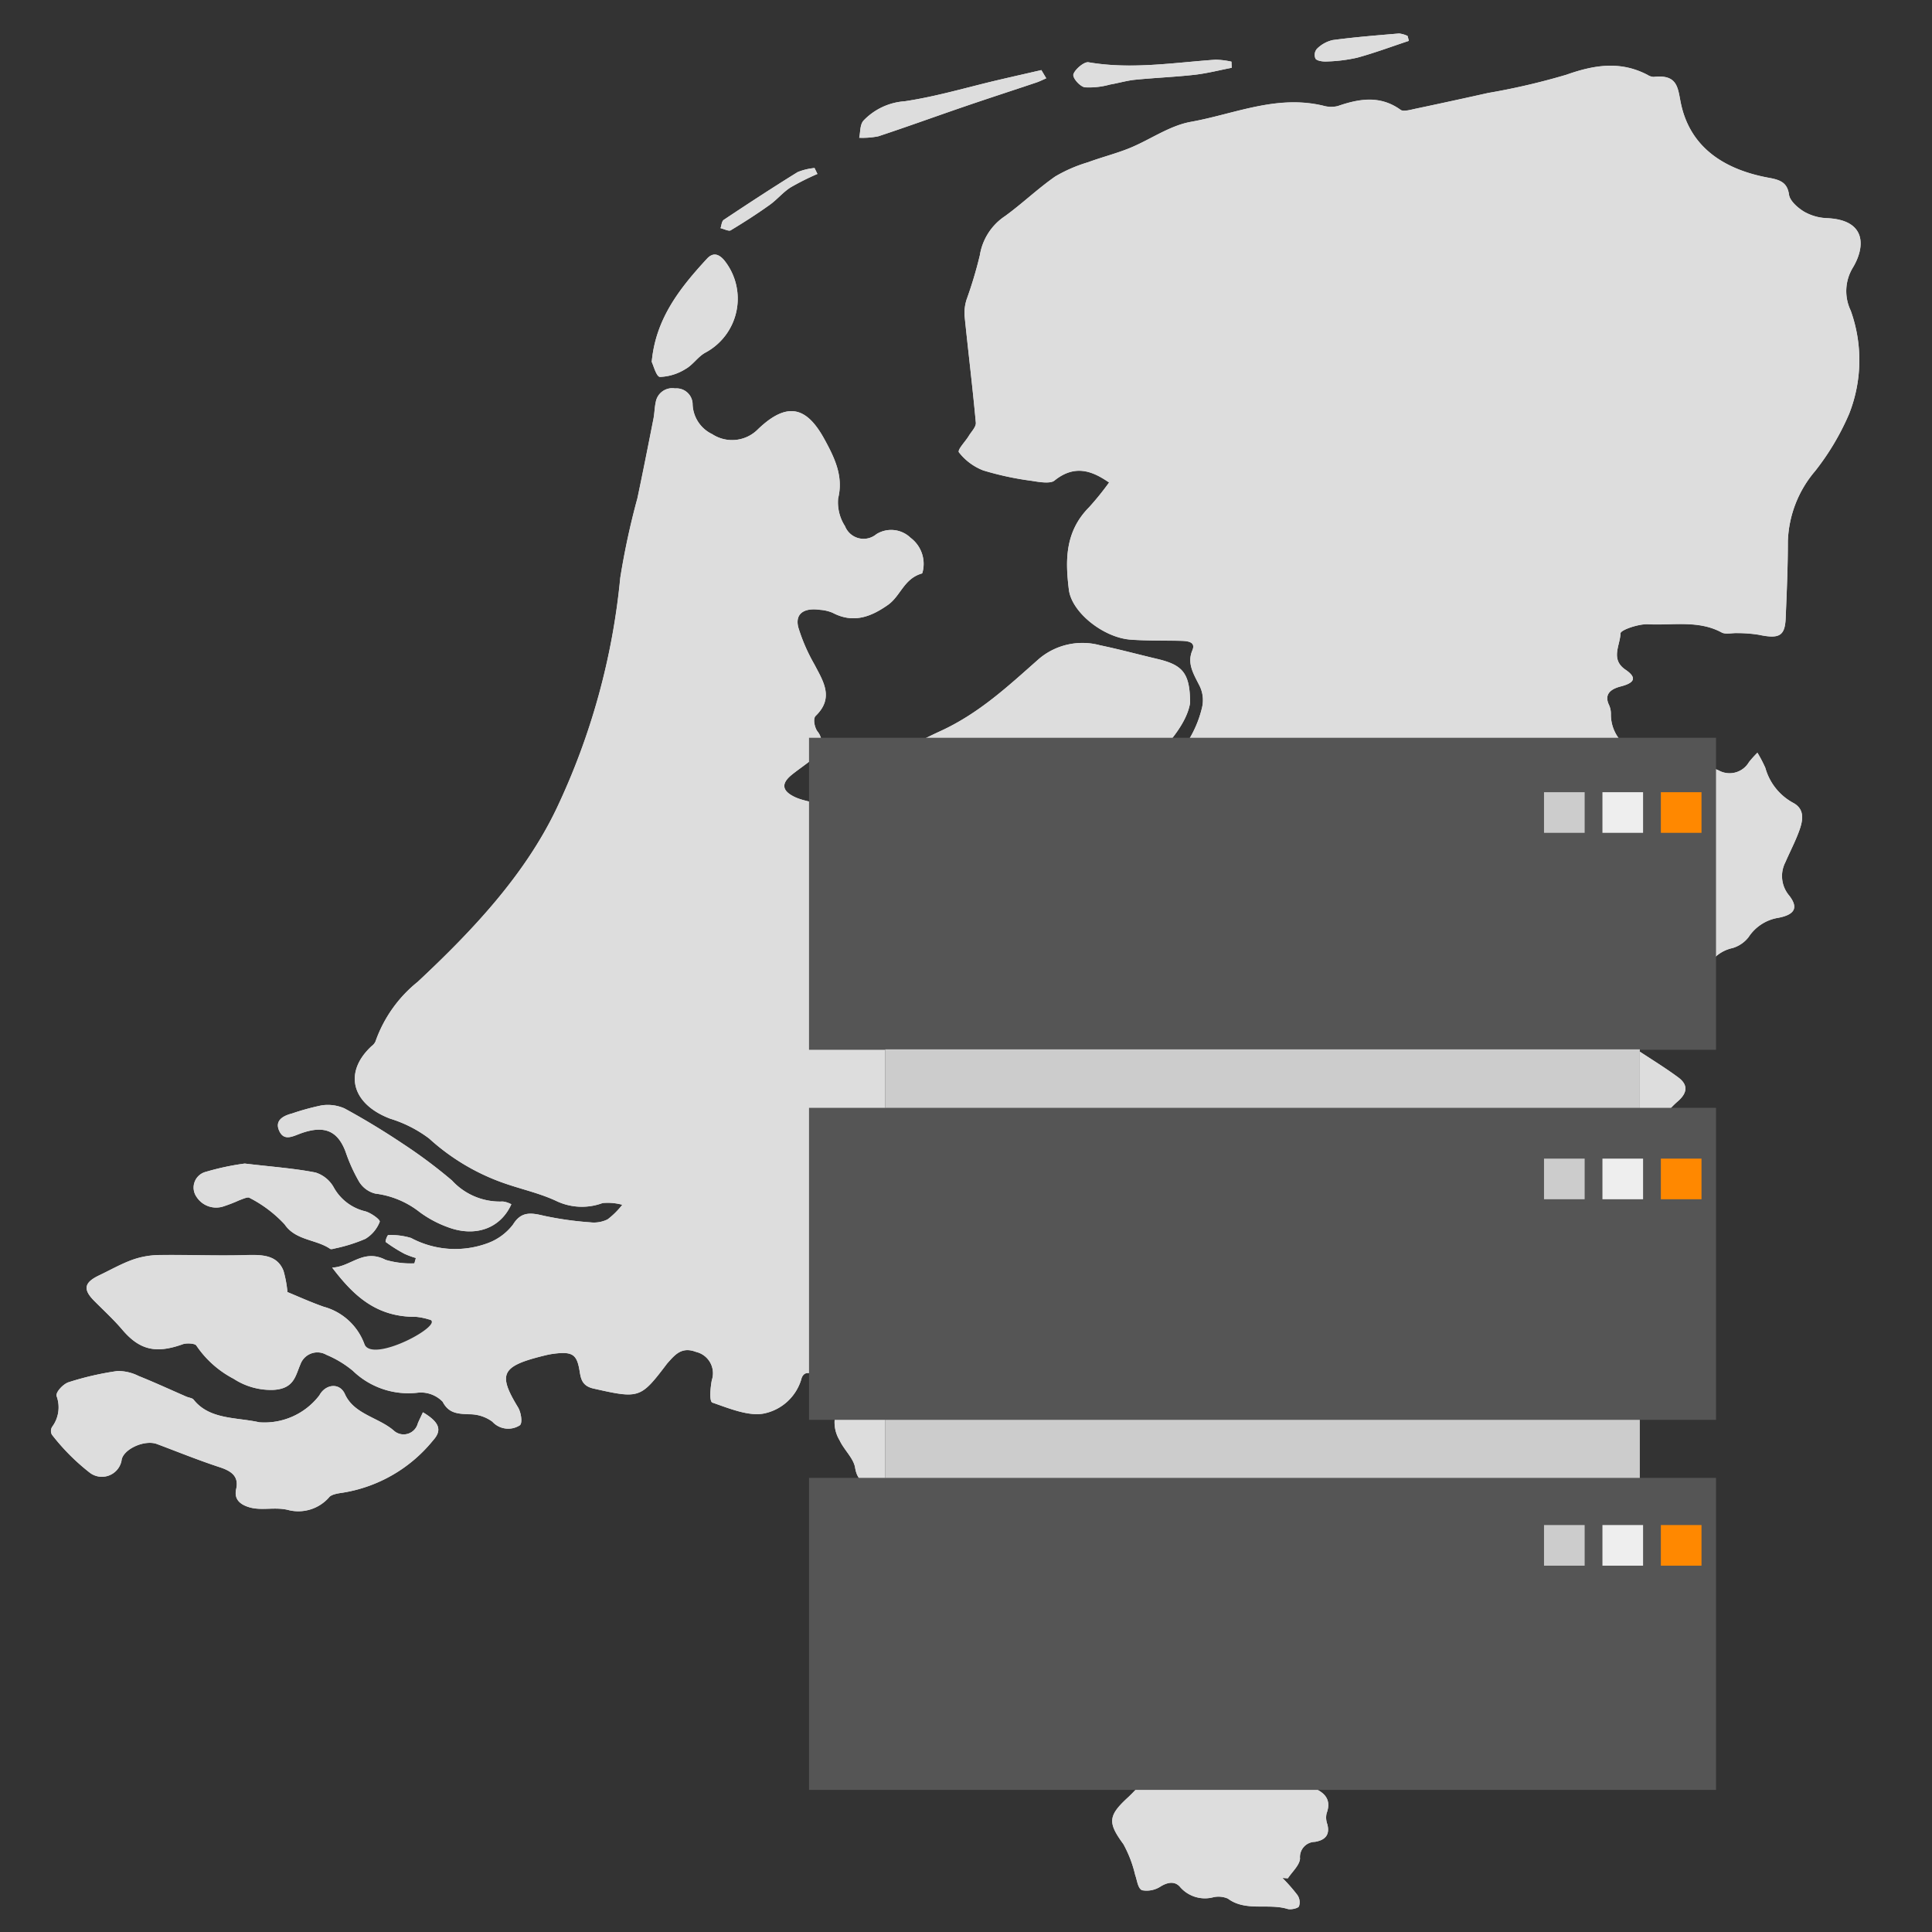 <svg xmlns="http://www.w3.org/2000/svg" viewBox="0 0 150 150"><rect x="0" y="0" width="150" height="150" fill="#333333" stroke="none"/><defs><style>.a84557dd-a87f-42a5-b983-a735964ea555,.b658986d-d608-4b52-b5f9-35947ee9e4b5,.f7137bad-cb9b-464e-af41-daa0f70f594a{isolation:isolate;}.a9335396-91fa-48fa-8681-47481fb66ab4{fill:#ddd;}.b1cc4ba5-0a1a-46db-a3e9-151125945961{fill:#555;}.a4e36d62-c85b-46da-9763-2bdb626fedbc,.b658986d-d608-4b52-b5f9-35947ee9e4b5{fill:#ccc;}.a84557dd-a87f-42a5-b983-a735964ea555{fill:#eee;}.e7f21a76-4f4d-4c84-a744-640c5acf684a{fill:#f80;}.a4e36d62-c85b-46da-9763-2bdb626fedbc{mix-blend-mode:multiply;}</style></defs><title>Strato_Illustrationen_SEO-Landingpages_Erweiterung-DE-NL</title><g class="f7137bad-cb9b-464e-af41-daa0f70f594a"><g id="a698f8b7-90a1-4401-8013-234c33c1b80c" data-name="Ebene 1"><path class="a9335396-91fa-48fa-8681-47481fb66ab4" d="M22.317,100.317a8.877,8.877,0,0,0-.306-1.653c-.5-1.261-1.7-1.252-3.011-1.214-2.222.064-4.449-.038-6.672-.005a6.46,6.46,0,0,0-2.059.373c-.892.324-1.71.794-2.562,1.2-1.173.558-1.277,1.088-.4,1.975.737.742,1.519,1.458,2.187,2.245,1.337,1.574,2.6,1.884,4.7,1.13.3-.106.939-.064,1.046.094a7.879,7.879,0,0,0,2.9,2.589,5.3,5.3,0,0,0,3.1.862c1.61-.094,1.7-1.108,2.086-1.983a1.4,1.4,0,0,1,2.019-.739,8.079,8.079,0,0,1,2.054,1.242,6.2,6.2,0,0,0,5.1,1.691,2.356,2.356,0,0,1,1.869.708c.477.919,1.181.942,2.125.975a2.977,2.977,0,0,1,1.733.574,1.667,1.667,0,0,0,2.122.289c.24-.15.117-1-.128-1.4-1.586-2.607-1.3-3.2,2.053-4.023a6.409,6.409,0,0,1,.743-.143c1.421-.179,1.77.058,1.977,1.29.1.609.163,1.207,1.087,1.415,3.535.8,3.652.772,5.632-1.829.046-.061.091-.122.143-.179.553-.61,1.066-1.263,2.184-.836a1.7,1.7,0,0,1,1.227,2.2c-.111.588-.208,1.648.048,1.737,1.314.454,2.9,1.115,4.09.825a3.822,3.822,0,0,0,2.8-2.606c.142-.6.573-.662,1.221-.273a2.584,2.584,0,0,1,1.388,3.29,2.683,2.683,0,0,0,.38,1.7c.339.732,1.082,1.383,1.2,2.122.187,1.151.875,1.379,2.037,1.435,1.834.088,2.014.325,1.7,1.874-.159.785.122,1.212,1.108,1.146,1.008-.067,2.011-.184,3.02-.229a4.471,4.471,0,0,1,1.606.113,2.439,2.439,0,0,0,2.242-.3c1.556-.926,2.116-.9,3.35.32a7.25,7.25,0,0,1,1.043,1.8,11.368,11.368,0,0,0,.948,1.725c1.081,1.355,2.751,1.64,4.543,1.821a8.962,8.962,0,0,1,2.876.91,16.851,16.851,0,0,1,1.906,1.4c.51.339.572.595.184,1.072a10.251,10.251,0,0,0-.971,1.7c-.293.55-.61,1.093-.843,1.662a5.473,5.473,0,0,0-.617,1.976c.011.856.116,1.68-.67,2.327-.616.507-.8.961-.171,1.585a.827.827,0,0,1-.032.873,17.212,17.212,0,0,1-2.032,2.347c-1.6,1.456-1.626,1.989-.4,3.662a9.338,9.338,0,0,1,.914,2.387c.156.419.2,1.036.532,1.193a1.971,1.971,0,0,0,1.438-.286c.608-.376,1.161-.415,1.547.068a2.552,2.552,0,0,0,2.571.759,1.851,1.851,0,0,1,1.107.107c1.38,1.029,3.138.35,4.637.806.253.077.813-.049.887-.2a.991.991,0,0,0-.124-.883,13.522,13.522,0,0,0-1.161-1.323l.422.03c.334-.511.905-1.008.945-1.535A1.178,1.178,0,0,1,102.082,143c.889-.143,1.165-.625.972-1.362a1.5,1.5,0,0,1-.056-.858c.412-1.116-.192-1.693-1.332-2.087a1.7,1.7,0,0,1-1.361-1.981c.144-.788-.269-1.184-1.119-1.271-.744-.076-1.5-.06-2.246-.119-.342-.028-.888-.057-.977-.226a13.092,13.092,0,0,1-1.107-2.641c-.08-.3,1.456-.877,1.733-.648.934.768,1.394.693,1.942-.326a3.475,3.475,0,0,1,1.081-1.422c1.627-.97,3.374-1.791,5.029-2.729.421-.238,1-.745.937-1.038a1.29,1.29,0,0,0-1.588-.923c-1.392.159-1.708-.128-1.722-1.359-.032-2.855,2.466-4.659,4.144-6.711.84-1.027,1.448-1.767,1.255-3.019a15.988,15.988,0,0,1-.033-3.11c.055-1.264.341-2.561-.631-3.674-1.235-1.415-2.569-2.768-3.768-4.2a1.922,1.922,0,0,1-.508-1.539c.52-1.618.461-1.962-1.386-2.484-1.225-.347-1.7-.923-1.28-1.942.291-.7-.052-1.115-.69-1.441A10.094,10.094,0,0,1,97.5,94.493c1.2-.968.492-1.8-.135-2.7-.666-.958-.412-1.283.868-1.337.336-.014,3.76-1.291,5.354-.493a1.379,1.379,0,0,0,1.1-.289c.163-.149.036-.606-.083-.888a10.152,10.152,0,0,0-.7-1.2l.321-.346c.512.241,1.033.469,1.533.728.7.363,4,1.193,4.688,1.942.175.19.613.194.919.305.534.193,1.054.414,1.589.6.365.128.747.221,1.122.331.077-.355.161-.708.23-1.063.039-.2.055-.4.1-.766.529.2.94.347,1.337.516a3.622,3.622,0,0,0,2.91-.078c1.872-.733,3.8-1.368,5.739-1.96a1.761,1.761,0,0,1,1.367.25,1.434,1.434,0,0,0,2.254-.08c.8-.783,1.4-1.725,2.251-2.462.793-.687.776-1.31.041-1.854-1.26-.933-2.647-1.74-3.942-2.641-.423-.3-.947-.694-1.006-1.09-.041-.278.643-.623.979-.955.463-.46.878-.957,1.363-1.4a3.166,3.166,0,0,1,1.131-.758,6.2,6.2,0,0,1,1.514-.059c1.025-.029,1.77-.329,2.06-1.284a2.887,2.887,0,0,1,2.124-1.863,2.468,2.468,0,0,0,1.231-.843,3.407,3.407,0,0,1,2.332-1.507c1.293-.253,1.538-.808.818-1.728a2.339,2.339,0,0,1-.29-2.582c.353-.815.773-1.611,1.073-2.44.281-.776.474-1.673-.479-2.176a4.436,4.436,0,0,1-2.149-2.707,10.555,10.555,0,0,0-.616-1.18,7.982,7.982,0,0,0-.658.732,1.744,1.744,0,0,1-2.36.637,15.766,15.766,0,0,0-5.075-1.251,3.083,3.083,0,0,1-3.282-3.154,1.683,1.683,0,0,0-.132-.636c-.4-.809.026-1.25.892-1.474,1.016-.262,1.335-.643.37-1.3-1.194-.811-.406-1.9-.385-2.822.006-.263,1.411-.746,2.144-.708,1.907.1,3.915-.337,5.711.64.3.165.824.028,1.243.049a10.625,10.625,0,0,1,1.625.127c1.595.339,2.042.1,2.1-1.279.083-1.99.172-3.981.171-5.972a8.836,8.836,0,0,1,2.12-5.461,19.732,19.732,0,0,0,2.635-4.433,11.37,11.37,0,0,0,.124-8.02,3.5,3.5,0,0,1,.167-3.338c.969-1.61,1.075-3.715-2.027-3.84a3.859,3.859,0,0,1-1.78-.516c-.506-.315-1.085-.834-1.151-1.312-.122-.876-.607-1.132-1.508-1.294-3.763-.677-6.236-2.552-6.9-5.859-.229-1.136-.239-2.2-2.1-1.985a.936.936,0,0,1-.468-.153c-2.1-1.1-4.113-.79-6.3-.018a52.314,52.314,0,0,1-6.076,1.416c-1.868.414-3.737.825-5.611,1.218-.391.082-.971.251-1.183.1-1.57-1.137-3.186-.89-4.884-.3a2.2,2.2,0,0,1-1.126-.026c-3.633-.871-6.9.644-10.272,1.249-1.674.3-3.145,1.377-4.746,2.033-1.053.431-2.187.714-3.261,1.111a11.364,11.364,0,0,0-2.534,1.1c-1.367.953-2.55,2.1-3.894,3.074a4.5,4.5,0,0,0-1.96,3.043,32.2,32.2,0,0,1-1.029,3.437,3.45,3.45,0,0,0-.155,1.266c.28,2.765.621,5.525.873,8.29.03.331-.344.694-.549,1.035-.266.442-.91,1.085-.759,1.275a4.4,4.4,0,0,0,1.884,1.4,23.2,23.2,0,0,0,3.757.808c.583.1,1.451.241,1.768-.016,1.667-1.35,3.072-.658,4.245.147a21.993,21.993,0,0,1-1.549,1.918c-1.889,1.9-1.852,4.146-1.574,6.4.219,1.777,2.7,3.728,4.789,3.881,1.307.1,2.626.06,3.939.094.545.014,1.131.1.861.735-.427,1.006.08,1.809.523,2.687a2.511,2.511,0,0,1,.233,1.736,8.685,8.685,0,0,1-6.29,6.423A7.826,7.826,0,0,0,82,65.1a3.892,3.892,0,0,1-3.379,2.393c-2.948.523-4.965-.688-6.891-2.128a3.587,3.587,0,0,0-2.888-1,3.364,3.364,0,0,1-2.633-.776,10.622,10.622,0,0,0-2.513-1.1c-.652-.243-1.4-.322-2.01-.616-1-.484-1.041-1.052-.211-1.723.523-.422,1.1-.8,1.611-1.229a1.429,1.429,0,0,0,.365-2.149c-.222-.322-.346-.977-.128-1.188,1.452-1.405.592-2.681-.107-4.016a14.011,14.011,0,0,1-1.234-2.836c-.282-1.066.408-1.561,1.678-1.384a3.08,3.08,0,0,1,.976.227c1.647.869,3.026.28,4.288-.6,1.005-.7,1.238-2.04,2.644-2.447.028-.008.046-.061.055-.095a2.534,2.534,0,0,0-.93-2.677,2.168,2.168,0,0,0-2.653-.282,1.55,1.55,0,0,1-2.438-.621,3.407,3.407,0,0,1-.533-2.159c.42-1.7-.258-3.117-1.057-4.579-1.3-2.371-2.766-3.092-5.167-.787a2.818,2.818,0,0,1-3.552.381,2.663,2.663,0,0,1-1.525-2.368,1.251,1.251,0,0,0-1.361-1.184,1.3,1.3,0,0,0-1.5,1.064c-.094.425-.093.865-.177,1.292-.407,2.06-.812,4.122-1.248,6.178a58.338,58.338,0,0,0-1.33,6.173,53.728,53.728,0,0,1-4.94,17.9c-2.441,5.121-6.452,9.416-10.786,13.465a10.317,10.317,0,0,0-3.283,4.642.908.908,0,0,1-.288.342c-2.214,2.043-1.56,4.5,1.435,5.641a9.787,9.787,0,0,1,3.025,1.537,16.924,16.924,0,0,0,5.758,3.447c1.354.479,2.8.793,4.081,1.387a4.616,4.616,0,0,0,3.627.177,4.244,4.244,0,0,1,1.531.135,6.242,6.242,0,0,1-1.141,1.133,2.407,2.407,0,0,1-1.345.229,25.751,25.751,0,0,1-3.6-.509c-1.062-.257-1.772-.325-2.4.683a4.356,4.356,0,0,1-1.952,1.44,7.27,7.27,0,0,1-5.965-.4,5.406,5.406,0,0,0-1.772-.224c-.054,0-.261.485-.187.542a11.539,11.539,0,0,0,1.449.911,6.515,6.515,0,0,0,.886.327l-.115.415a6.9,6.9,0,0,1-2.233-.271c-1.733-.895-2.708.554-4.15.6,1.642,2.156,3.4,3.852,6.513,3.823a4.969,4.969,0,0,1,.988.2,3.974,3.974,0,0,1,2.88,2.263c.518,1.026.032,1.621-1.272,1.619a22.605,22.605,0,0,0-2.53-.059c-1.994.227-3.5-.317-4.084-1.921a4.663,4.663,0,0,0-3.151-2.883C24.1,101.094,23.112,100.642,22.317,100.317ZM92.4,54.569c-.014-2.336-.579-2.949-2.592-3.422-1.469-.345-2.922-.741-4.4-1.049a5.22,5.22,0,0,0-4.739,1.056c-2.355,2.079-4.629,4.227-7.678,5.621-1.23.562-2.421,1.2-3.576,1.869a10.137,10.137,0,0,0-2.523,1.776,2.514,2.514,0,0,0-.243,1.914c.039.256.713.607,1.12.629a10.924,10.924,0,0,1,6.771,2.663,4.39,4.39,0,0,0,4.788.834c1.7-.558,2.33-1.468,1.884-3.024a.981.981,0,0,1,.568-1.375c1.084-.523,2.063-1.21,3.163-1.7a16.776,16.776,0,0,1,2.59-.755c.594-.155,1.43-.094,1.768-.423C90.832,57.688,92.163,56.065,92.4,54.569ZM32.836,109.65c-.162.352-.289.6-.395.864a1.138,1.138,0,0,1-1.824.593c-1.177-1.056-3.125-1.283-3.836-2.871-.406-.908-1.5-.786-1.98.095a5.363,5.363,0,0,1-4.668,2.095c-1.772-.4-3.865-.191-5.1-1.759-.1-.127-.374-.151-.561-.232-1.237-.539-2.459-1.1-3.715-1.607a3.534,3.534,0,0,0-1.647-.381,22.845,22.845,0,0,0-3.78.869c-.431.141-1.016.781-.935,1.071a2.535,2.535,0,0,1-.335,2.379.6.6,0,0,0-.027.621A16.607,16.607,0,0,0,7,114.362a1.554,1.554,0,0,0,2.433-.944c.062-.869,1.766-1.672,2.756-1.3,1.622.606,3.223,1.258,4.874,1.8.987.322,1.481.763,1.271,1.695-.16.708.2,1.169,1.014,1.411,1,.3,2.015-.067,3.11.234a3.174,3.174,0,0,0,3.088-1c.157-.219.66-.309,1.022-.357a11.343,11.343,0,0,0,7.066-4.083C34.355,111.021,34.094,110.4,32.836,109.65ZM39.7,93.5a1.876,1.876,0,0,0-.661-.214,5.045,5.045,0,0,1-3.946-1.631,38.686,38.686,0,0,0-3.81-2.848c-1.459-.976-2.974-1.9-4.537-2.748a3.215,3.215,0,0,0-1.78-.235,19.05,19.05,0,0,0-2.295.629c-.807.209-1.329.605-.993,1.347.376.83,1.062.419,1.688.195,1.819-.65,2.856-.2,3.468,1.436a12.932,12.932,0,0,0,1.051,2.324,2.059,2.059,0,0,0,1.247.916A6.946,6.946,0,0,1,32.6,94.12a8.647,8.647,0,0,0,2.146,1.146C36.9,96.084,38.855,95.378,39.7,93.5ZM19,90.338a19.891,19.891,0,0,0-3.011.639,1.261,1.261,0,0,0-.739,1.938,1.811,1.811,0,0,0,2.158.727,11.69,11.69,0,0,0,1.15-.449c.265-.094.675-.286.8-.2A9.8,9.8,0,0,1,22.1,95.06c.847,1.256,2.454,1.156,3.534,1.9.069.048.251,0,.368-.032a12.437,12.437,0,0,0,2.365-.744,2.659,2.659,0,0,0,1.117-1.326c.062-.156-.667-.69-1.122-.814a3.8,3.8,0,0,1-2.456-1.873,2.468,2.468,0,0,0-1.4-1.137C22.883,90.715,21.209,90.6,19,90.338ZM50.6,28.1c.129.252.354,1.15.64,1.164a4.009,4.009,0,0,0,1.987-.616c.581-.327.943-.937,1.525-1.263a4.753,4.753,0,0,0,1.458-7.2c-.457-.516-.886-.564-1.319-.1C52.787,22.368,50.9,24.747,50.6,28.1ZM81.231,6.08l-.38-.64c-1.131.26-2.264.516-3.394.781-2.4.564-4.777,1.279-7.222,1.641a4.89,4.89,0,0,0-3.193,1.5c-.288.332-.232.881-.333,1.332a6.308,6.308,0,0,0,1.485-.114c2.259-.747,4.489-1.559,6.738-2.329,1.83-.627,3.675-1.223,5.51-1.84C80.714,6.323,80.968,6.192,81.231,6.08Zm14.4-.817L95.61,4.79a6.377,6.377,0,0,0-1.236-.153c-3.282.228-6.546.768-9.865.2-.33-.057-1.05.545-1.17.935-.083.271.493.935.882,1.009a6,6,0,0,0,1.957-.215c.654-.109,1.293-.306,1.951-.372,1.541-.154,3.1-.214,4.634-.387C93.73,5.693,94.676,5.448,95.632,5.263Zm13.753-2.091-.1-.38a2.009,2.009,0,0,0-.663-.192c-1.72.145-3.443.283-5.148.511a2.534,2.534,0,0,0-1.226.679.716.716,0,0,0-.107.772c.113.163.568.23.86.211a12.143,12.143,0,0,0,2.365-.292C106.73,4.108,108.048,3.615,109.385,3.172ZM63.464,13.505l-.224-.461a4.613,4.613,0,0,0-1.313.318c-1.937,1.2-3.838,2.444-5.726,3.7-.177.118-.177.43-.26.652.268.063.641.256.785.17,1.039-.625,2.055-1.282,3.031-1.977.578-.412,1.02-.968,1.617-1.354A20.186,20.186,0,0,1,63.464,13.505Z"/><path class="a9335396-91fa-48fa-8681-47481fb66ab4" d="M22.317,100.317c.795.325,1.786.777,2.821,1.141a4.663,4.663,0,0,1,3.151,2.883c.584,1.6,6.459-1.606,5.006-1.9a4.969,4.969,0,0,0-.988-.2c-3.113.029-4.871-1.667-6.513-3.823,1.442-.05,2.417-1.5,4.15-.6a6.9,6.9,0,0,0,2.233.271l.115-.415a6.515,6.515,0,0,1-.886-.327,11.539,11.539,0,0,1-1.449-.911c-.074-.057.133-.545.187-.542a5.406,5.406,0,0,1,1.772.224,7.27,7.27,0,0,0,5.965.4,4.356,4.356,0,0,0,1.952-1.44c.624-1.008,1.334-.94,2.4-.683a25.751,25.751,0,0,0,3.6.509,2.407,2.407,0,0,0,1.345-.229,6.242,6.242,0,0,0,1.141-1.133,4.244,4.244,0,0,0-1.531-.135,4.616,4.616,0,0,1-3.627-.177c-1.277-.594-2.727-.908-4.081-1.387a16.924,16.924,0,0,1-5.758-3.447A9.787,9.787,0,0,0,30.3,86.854c-3-1.137-3.649-3.6-1.435-5.641a.908.908,0,0,0,.288-.342,10.317,10.317,0,0,1,3.283-4.642c4.334-4.049,8.345-8.344,10.786-13.465a53.728,53.728,0,0,0,4.94-17.9,58.338,58.338,0,0,1,1.33-6.173c.436-2.056.841-4.118,1.248-6.178.084-.427.083-.867.177-1.292a1.3,1.3,0,0,1,1.5-1.064,1.251,1.251,0,0,1,1.361,1.184A2.663,2.663,0,0,0,55.3,33.706a2.818,2.818,0,0,0,3.552-.381c2.4-2.305,3.872-1.584,5.167.787.8,1.462,1.477,2.876,1.057,4.579a3.407,3.407,0,0,0,.533,2.159,1.55,1.55,0,0,0,2.438.621,2.168,2.168,0,0,1,2.653.282,2.534,2.534,0,0,1,.93,2.677c-.009.034-.027.087-.055.095-1.406.407-1.639,1.742-2.644,2.447-1.262.884-2.641,1.473-4.288.6a3.08,3.08,0,0,0-.976-.227c-1.27-.177-1.96.318-1.678,1.384a14.011,14.011,0,0,0,1.234,2.836c.7,1.335,1.559,2.611.107,4.016-.218.211-.094.866.128,1.188a1.429,1.429,0,0,1-.365,2.149c-.514.429-1.088.807-1.611,1.229-.83.671-.794,1.239.211,1.723.611.294,1.358.373,2.01.616a10.622,10.622,0,0,1,2.513,1.1,3.364,3.364,0,0,0,2.633.776,3.587,3.587,0,0,1,2.888,1c1.926,1.44,3.943,2.651,6.891,2.128A3.892,3.892,0,0,0,82,65.1a7.826,7.826,0,0,1,5.039-3.76,8.685,8.685,0,0,0,6.29-6.423,2.511,2.511,0,0,0-.233-1.736c-.443-.878-.95-1.681-.523-2.687.27-.638-.316-.721-.861-.735-1.313-.034-2.632,0-3.939-.094-2.085-.153-4.57-2.1-4.789-3.881-.278-2.249-.315-4.5,1.574-6.4a21.993,21.993,0,0,0,1.549-1.918c-1.173-.8-2.578-1.5-4.245-.147-.317.257-1.185.112-1.768.016a23.2,23.2,0,0,1-3.757-.808,4.4,4.4,0,0,1-1.884-1.4c-.151-.19.493-.833.759-1.275.205-.341.579-.7.549-1.035-.252-2.765-.593-5.525-.873-8.29a3.45,3.45,0,0,1,.155-1.266,32.2,32.2,0,0,0,1.029-3.437,4.5,4.5,0,0,1,1.96-3.043c1.344-.978,2.527-2.121,3.894-3.074a11.364,11.364,0,0,1,2.534-1.1c1.074-.4,2.208-.68,3.261-1.111,1.6-.656,3.072-1.733,4.746-2.033,3.374-.605,6.639-2.12,10.272-1.249a2.2,2.2,0,0,0,1.126.026c1.7-.587,3.314-.834,4.884.3.212.153.792-.016,1.183-.1,1.874-.393,3.743-.8,5.611-1.218a52.314,52.314,0,0,0,6.076-1.416c2.183-.772,4.2-1.083,6.3.018a.936.936,0,0,0,.468.153c1.86-.215,1.87.849,2.1,1.985.667,3.307,3.14,5.182,6.9,5.859.9.162,1.386.418,1.508,1.294.066.478.645,1,1.151,1.312a3.859,3.859,0,0,0,1.78.516c3.1.125,3,2.23,2.027,3.84a3.5,3.5,0,0,0-.167,3.338,11.37,11.37,0,0,1-.124,8.02,19.732,19.732,0,0,1-2.635,4.433,8.836,8.836,0,0,0-2.12,5.461c0,1.991-.088,3.982-.171,5.972-.058,1.381-.5,1.618-2.1,1.279a10.625,10.625,0,0,0-1.625-.127c-.419-.021-.94.116-1.243-.049-1.8-.977-3.8-.541-5.711-.64-.733-.038-2.138.445-2.144.708-.021.922-.809,2.011.385,2.822.965.656.646,1.037-.37,1.3-.866.224-1.289.665-.892,1.474a1.683,1.683,0,0,1,.132.636,3.083,3.083,0,0,0,3.282,3.154,15.766,15.766,0,0,1,5.075,1.251,1.744,1.744,0,0,0,2.36-.637,7.982,7.982,0,0,1,.658-.732,10.555,10.555,0,0,1,.616,1.18,4.436,4.436,0,0,0,2.149,2.707c.953.5.76,1.4.479,2.176-.3.829-.72,1.625-1.073,2.44a2.339,2.339,0,0,0,.29,2.582c.72.92.475,1.475-.818,1.728a3.407,3.407,0,0,0-2.332,1.507,2.468,2.468,0,0,1-1.231.843A2.887,2.887,0,0,0,132.4,75.47c-.29.955-1.035,1.255-2.06,1.284a6.2,6.2,0,0,0-1.514.059,3.166,3.166,0,0,0-1.131.758c-.485.441-.9.938-1.363,1.4-.336.332-1.02.677-.979.955.059.4.583.795,1.006,1.09,1.3.9,2.682,1.708,3.942,2.641.735.544.752,1.167-.041,1.854-.85.737-1.45,1.679-2.251,2.462a1.434,1.434,0,0,1-2.254.08,1.761,1.761,0,0,0-1.367-.25c-1.94.592-3.867,1.227-5.739,1.96a3.622,3.622,0,0,1-2.91.078c-.4-.169-.808-.313-1.337-.516-.047.364-.063.567-.1.766-.069.355-.153.708-.23,1.063-.375-.11-.757-.2-1.122-.331-.535-.189-1.055-.41-1.589-.6-.306-.111-.744-.115-.919-.305-.693-.749-3.988-1.579-4.688-1.942-.5-.259-1.021-.487-1.533-.728l-.321.346a10.152,10.152,0,0,1,.7,1.2c.119.282.246.739.083.888a1.379,1.379,0,0,1-1.1.289c-1.594-.8-6.888.872-6.222,1.83.627.9.33,3.264.567,3.419.431.28,2.189,3.709,3.414,4.056,1.847.522,1.906.866,1.386,2.484a1.922,1.922,0,0,0,.508,1.539c1.2,1.437,2.533,2.79,3.768,4.2.972,1.113.686,2.41.631,3.674a15.988,15.988,0,0,0,.033,3.11c.193,1.252-.415,1.992-1.255,3.019-1.678,2.052-4.176,3.856-4.144,6.711.014,1.231.33,1.518,1.722,1.359a1.29,1.29,0,0,1,1.588.923c.064.293-.516.8-.937,1.038-1.655.938-3.4,1.759-5.029,2.729a3.475,3.475,0,0,0-1.081,1.422c-.548,1.019-.089,3.884.655,3.96.85.087,1.263.483,1.119,1.271a1.7,1.7,0,0,0,1.361,1.981c1.14.394,1.744.971,1.332,2.087a1.5,1.5,0,0,0,.056.858c.193.737-.083,1.219-.972,1.362a1.178,1.178,0,0,0-1.151,1.292c-.04.527-.611,1.024-.945,1.535l-.422-.03a13.522,13.522,0,0,1,1.161,1.323.991.991,0,0,1,.124.883c-.074.153-.634.279-.887.2-1.5-.456-3.257.223-4.637-.806a1.851,1.851,0,0,0-1.107-.107,2.552,2.552,0,0,1-2.571-.759c-.386-.483-.939-.444-1.547-.068a1.971,1.971,0,0,1-1.438.286c-.333-.157-.376-.774-.532-1.193a9.338,9.338,0,0,0-.914-2.387c-1.228-1.673-1.2-2.206.4-3.662a17.212,17.212,0,0,0,2.032-2.347.827.827,0,0,0,.032-.873c-.628-.624-.445-1.078.171-1.585.786-.647.681-1.471.67-2.327a5.473,5.473,0,0,1,.617-1.976c.233-.569.55-1.112.843-1.662a10.251,10.251,0,0,1,.971-1.7c.388-.477.326-.733-.184-1.072a16.851,16.851,0,0,0-1.906-1.4,8.962,8.962,0,0,0-2.876-.91c-1.792-.181-3.462-.466-4.543-1.821a11.368,11.368,0,0,1-.948-1.725,7.25,7.25,0,0,0-1.043-1.8c-1.234-1.22-1.794-1.246-3.35-.32a2.439,2.439,0,0,1-2.242.3,4.471,4.471,0,0,0-1.606-.113c-1.009.045-2.012.162-3.02.229-.986.066-1.267-.361-1.108-1.146.315-1.549.135-1.786-1.7-1.874-1.162-.056-1.85-.284-2.037-1.435-.121-.739-.864-1.39-1.2-2.122a2.683,2.683,0,0,1-.38-1.7,2.584,2.584,0,0,0-1.388-3.29c-.648-.389-1.079-.326-1.221.273a3.822,3.822,0,0,1-2.8,2.606c-1.2.29-2.776-.371-4.09-.825-.256-.089-.159-1.149-.048-1.737a1.7,1.7,0,0,0-1.227-2.2c-1.118-.427-1.631.226-2.184.836-.052.057-.1.118-.143.179-1.98,2.6-2.1,2.624-5.632,1.829-.924-.208-.984-.806-1.087-1.415-.207-1.232-.556-1.469-1.977-1.29a6.409,6.409,0,0,0-.743.143c-3.358.82-3.639,1.416-2.053,4.023.245.4.368,1.251.128,1.4a1.667,1.667,0,0,1-2.122-.289,2.977,2.977,0,0,0-1.733-.574c-.944-.033-1.648-.056-2.125-.975a2.356,2.356,0,0,0-1.869-.708,6.2,6.2,0,0,1-5.1-1.691,8.079,8.079,0,0,0-2.054-1.242,1.4,1.4,0,0,0-2.019.739c-.387.875-.476,1.889-2.086,1.983a5.3,5.3,0,0,1-3.1-.862,7.879,7.879,0,0,1-2.9-2.589c-.107-.158-.75-.2-1.046-.094-2.1.754-3.36.444-4.7-1.13-.668-.787-1.45-1.5-2.187-2.245-.88-.887-.776-1.417.4-1.975.852-.405,1.67-.875,2.562-1.2a6.46,6.46,0,0,1,2.059-.373c2.223-.033,4.45.069,6.672.005,1.31-.038,2.507-.047,3.011,1.214A8.877,8.877,0,0,1,22.317,100.317Z"/><path class="a9335396-91fa-48fa-8681-47481fb66ab4" d="M92.4,54.569c-.234,1.5-1.565,3.119-3.1,4.611-.338.329-1.174.268-1.768.423a16.776,16.776,0,0,0-2.59.755c-1.1.493-2.079,1.18-3.163,1.7a.981.981,0,0,0-.568,1.375c.446,1.556-.182,2.466-1.884,3.024a4.39,4.39,0,0,1-4.788-.834,10.924,10.924,0,0,0-6.771-2.663c-.407-.022-1.081-.373-1.12-.629a2.514,2.514,0,0,1,.243-1.914,10.137,10.137,0,0,1,2.523-1.776c1.155-.671,2.346-1.307,3.576-1.869,3.049-1.394,5.323-3.542,7.678-5.621A5.22,5.22,0,0,1,85.4,50.1c1.479.308,2.932.7,4.4,1.049C91.818,51.62,92.383,52.233,92.4,54.569Z"/><path class="a9335396-91fa-48fa-8681-47481fb66ab4" d="M32.836,109.65c1.258.75,1.519,1.371.8,2.164a11.343,11.343,0,0,1-7.066,4.083c-.362.048-.865.138-1.022.357a3.174,3.174,0,0,1-3.088,1c-1.095-.3-2.113.063-3.11-.234-.813-.242-1.174-.7-1.014-1.411.21-.932-.284-1.373-1.271-1.695-1.651-.538-3.252-1.19-4.874-1.8-.99-.37-2.694.433-2.756,1.3A1.554,1.554,0,0,1,7,114.362a16.607,16.607,0,0,1-2.972-2.975.6.6,0,0,1,.027-.621,2.535,2.535,0,0,0,.335-2.379c-.081-.29.5-.93.935-1.071a22.845,22.845,0,0,1,3.78-.869,3.534,3.534,0,0,1,1.647.381c1.256.5,2.478,1.068,3.715,1.607.187.081.461.105.561.232,1.24,1.568,3.333,1.36,5.1,1.759a5.363,5.363,0,0,0,4.668-2.095c.478-.881,1.574-1,1.98-.095.711,1.588,2.659,1.815,3.836,2.871a1.138,1.138,0,0,0,1.824-.593C32.547,110.255,32.674,110,32.836,109.65Z"/><path class="a9335396-91fa-48fa-8681-47481fb66ab4" d="M39.7,93.5c-.846,1.882-2.8,2.588-4.953,1.77A8.647,8.647,0,0,1,32.6,94.12a6.946,6.946,0,0,0-3.469-1.453,2.059,2.059,0,0,1-1.247-.916,12.932,12.932,0,0,1-1.051-2.324c-.612-1.636-1.649-2.086-3.468-1.436-.626.224-1.312.635-1.688-.195-.336-.742.186-1.138.993-1.347a19.05,19.05,0,0,1,2.295-.629,3.215,3.215,0,0,1,1.78.235c1.563.849,3.078,1.772,4.537,2.748a38.686,38.686,0,0,1,3.81,2.848,5.045,5.045,0,0,0,3.946,1.631A1.876,1.876,0,0,1,39.7,93.5Z"/><path class="a9335396-91fa-48fa-8681-47481fb66ab4" d="M19,90.338c2.206.261,3.88.377,5.5.7a2.468,2.468,0,0,1,1.4,1.137,3.8,3.8,0,0,0,2.456,1.873c.455.124,1.184.658,1.122.814a2.659,2.659,0,0,1-1.117,1.326A12.437,12.437,0,0,1,26,96.93c-.117.034-.3.08-.368.032-1.08-.746-2.687-.646-3.534-1.9a9.8,9.8,0,0,0-2.734-2.066c-.13-.087-.54.105-.8.2a11.69,11.69,0,0,1-1.15.449,1.811,1.811,0,0,1-2.158-.727,1.261,1.261,0,0,1,.739-1.938A19.891,19.891,0,0,1,19,90.338Z"/><path class="a9335396-91fa-48fa-8681-47481fb66ab4" d="M50.6,28.1c.3-3.353,2.183-5.732,4.291-8.015.433-.468.862-.42,1.319.1a4.753,4.753,0,0,1-1.458,7.2c-.582.326-.944.936-1.525,1.263a4.009,4.009,0,0,1-1.987.616C50.958,29.25,50.733,28.352,50.6,28.1Z"/><path class="a9335396-91fa-48fa-8681-47481fb66ab4" d="M81.231,6.08c-.263.112-.517.243-.789.335-1.835.617-3.68,1.213-5.51,1.84-2.249.77-4.479,1.582-6.738,2.329a6.308,6.308,0,0,1-1.485.114c.1-.451.045-1,.333-1.332a4.89,4.89,0,0,1,3.193-1.5c2.445-.362,4.818-1.077,7.222-1.641,1.13-.265,2.263-.521,3.394-.781Z"/><path class="a9335396-91fa-48fa-8681-47481fb66ab4" d="M95.632,5.263c-.956.185-1.9.43-2.869.539-1.538.173-3.093.233-4.634.387-.658.066-1.3.263-1.951.372a6,6,0,0,1-1.957.215c-.389-.074-.965-.738-.882-1.009.12-.39.84-.992,1.17-.935,3.319.573,6.583.033,9.865-.2a6.377,6.377,0,0,1,1.236.153Z"/><path class="a9335396-91fa-48fa-8681-47481fb66ab4" d="M109.385,3.172c-1.337.443-2.655.936-4.017,1.309A12.143,12.143,0,0,1,103,4.773c-.292.019-.747-.048-.86-.211a.716.716,0,0,1,.107-.772,2.534,2.534,0,0,1,1.226-.679c1.7-.228,3.428-.366,5.148-.511a2.009,2.009,0,0,1,.663.192Z"/><path class="a9335396-91fa-48fa-8681-47481fb66ab4" d="M63.464,13.505a20.186,20.186,0,0,0-2.09,1.049c-.6.386-1.039.942-1.617,1.354-.976.7-1.992,1.352-3.031,1.977-.144.086-.517-.107-.785-.17.083-.222.083-.534.26-.652,1.888-1.257,3.789-2.5,5.726-3.7a4.613,4.613,0,0,1,1.313-.318Z"/><rect class="b1cc4ba5-0a1a-46db-a3e9-151125945961" x="68.727" y="64.041" width="58.588" height="68.165"/><rect class="b1cc4ba5-0a1a-46db-a3e9-151125945961" x="62.812" y="57.281" width="70.419" height="24.224"/><rect class="b1cc4ba5-0a1a-46db-a3e9-151125945961" x="62.812" y="86.012" width="70.419" height="24.224"/><rect class="b1cc4ba5-0a1a-46db-a3e9-151125945961" x="62.812" y="114.742" width="70.419" height="24.224"/><rect class="b658986d-d608-4b52-b5f9-35947ee9e4b5" x="119.877" y="61.506" width="3.155" height="3.155"/><rect class="a84557dd-a87f-42a5-b983-a735964ea555" x="124.413" y="61.506" width="3.155" height="3.155"/><rect class="e7f21a76-4f4d-4c84-a744-640c5acf684a" x="128.949" y="61.506" width="3.155" height="3.155"/><rect class="b658986d-d608-4b52-b5f9-35947ee9e4b5" x="119.877" y="89.955" width="3.155" height="3.155"/><rect class="a84557dd-a87f-42a5-b983-a735964ea555" x="124.413" y="89.955" width="3.155" height="3.155"/><rect class="e7f21a76-4f4d-4c84-a744-640c5acf684a" x="128.949" y="89.955" width="3.155" height="3.155"/><rect class="b658986d-d608-4b52-b5f9-35947ee9e4b5" x="119.877" y="118.404" width="3.155" height="3.155"/><rect class="a84557dd-a87f-42a5-b983-a735964ea555" x="124.413" y="118.404" width="3.155" height="3.155"/><rect class="e7f21a76-4f4d-4c84-a744-640c5acf684a" x="128.949" y="118.404" width="3.155" height="3.155"/><rect class="a4e36d62-c85b-46da-9763-2bdb626fedbc" x="68.727" y="81.472" width="58.588" height="4.539"/><rect class="a4e36d62-c85b-46da-9763-2bdb626fedbc" x="68.727" y="110.236" width="58.588" height="4.507"/></g></g></svg>